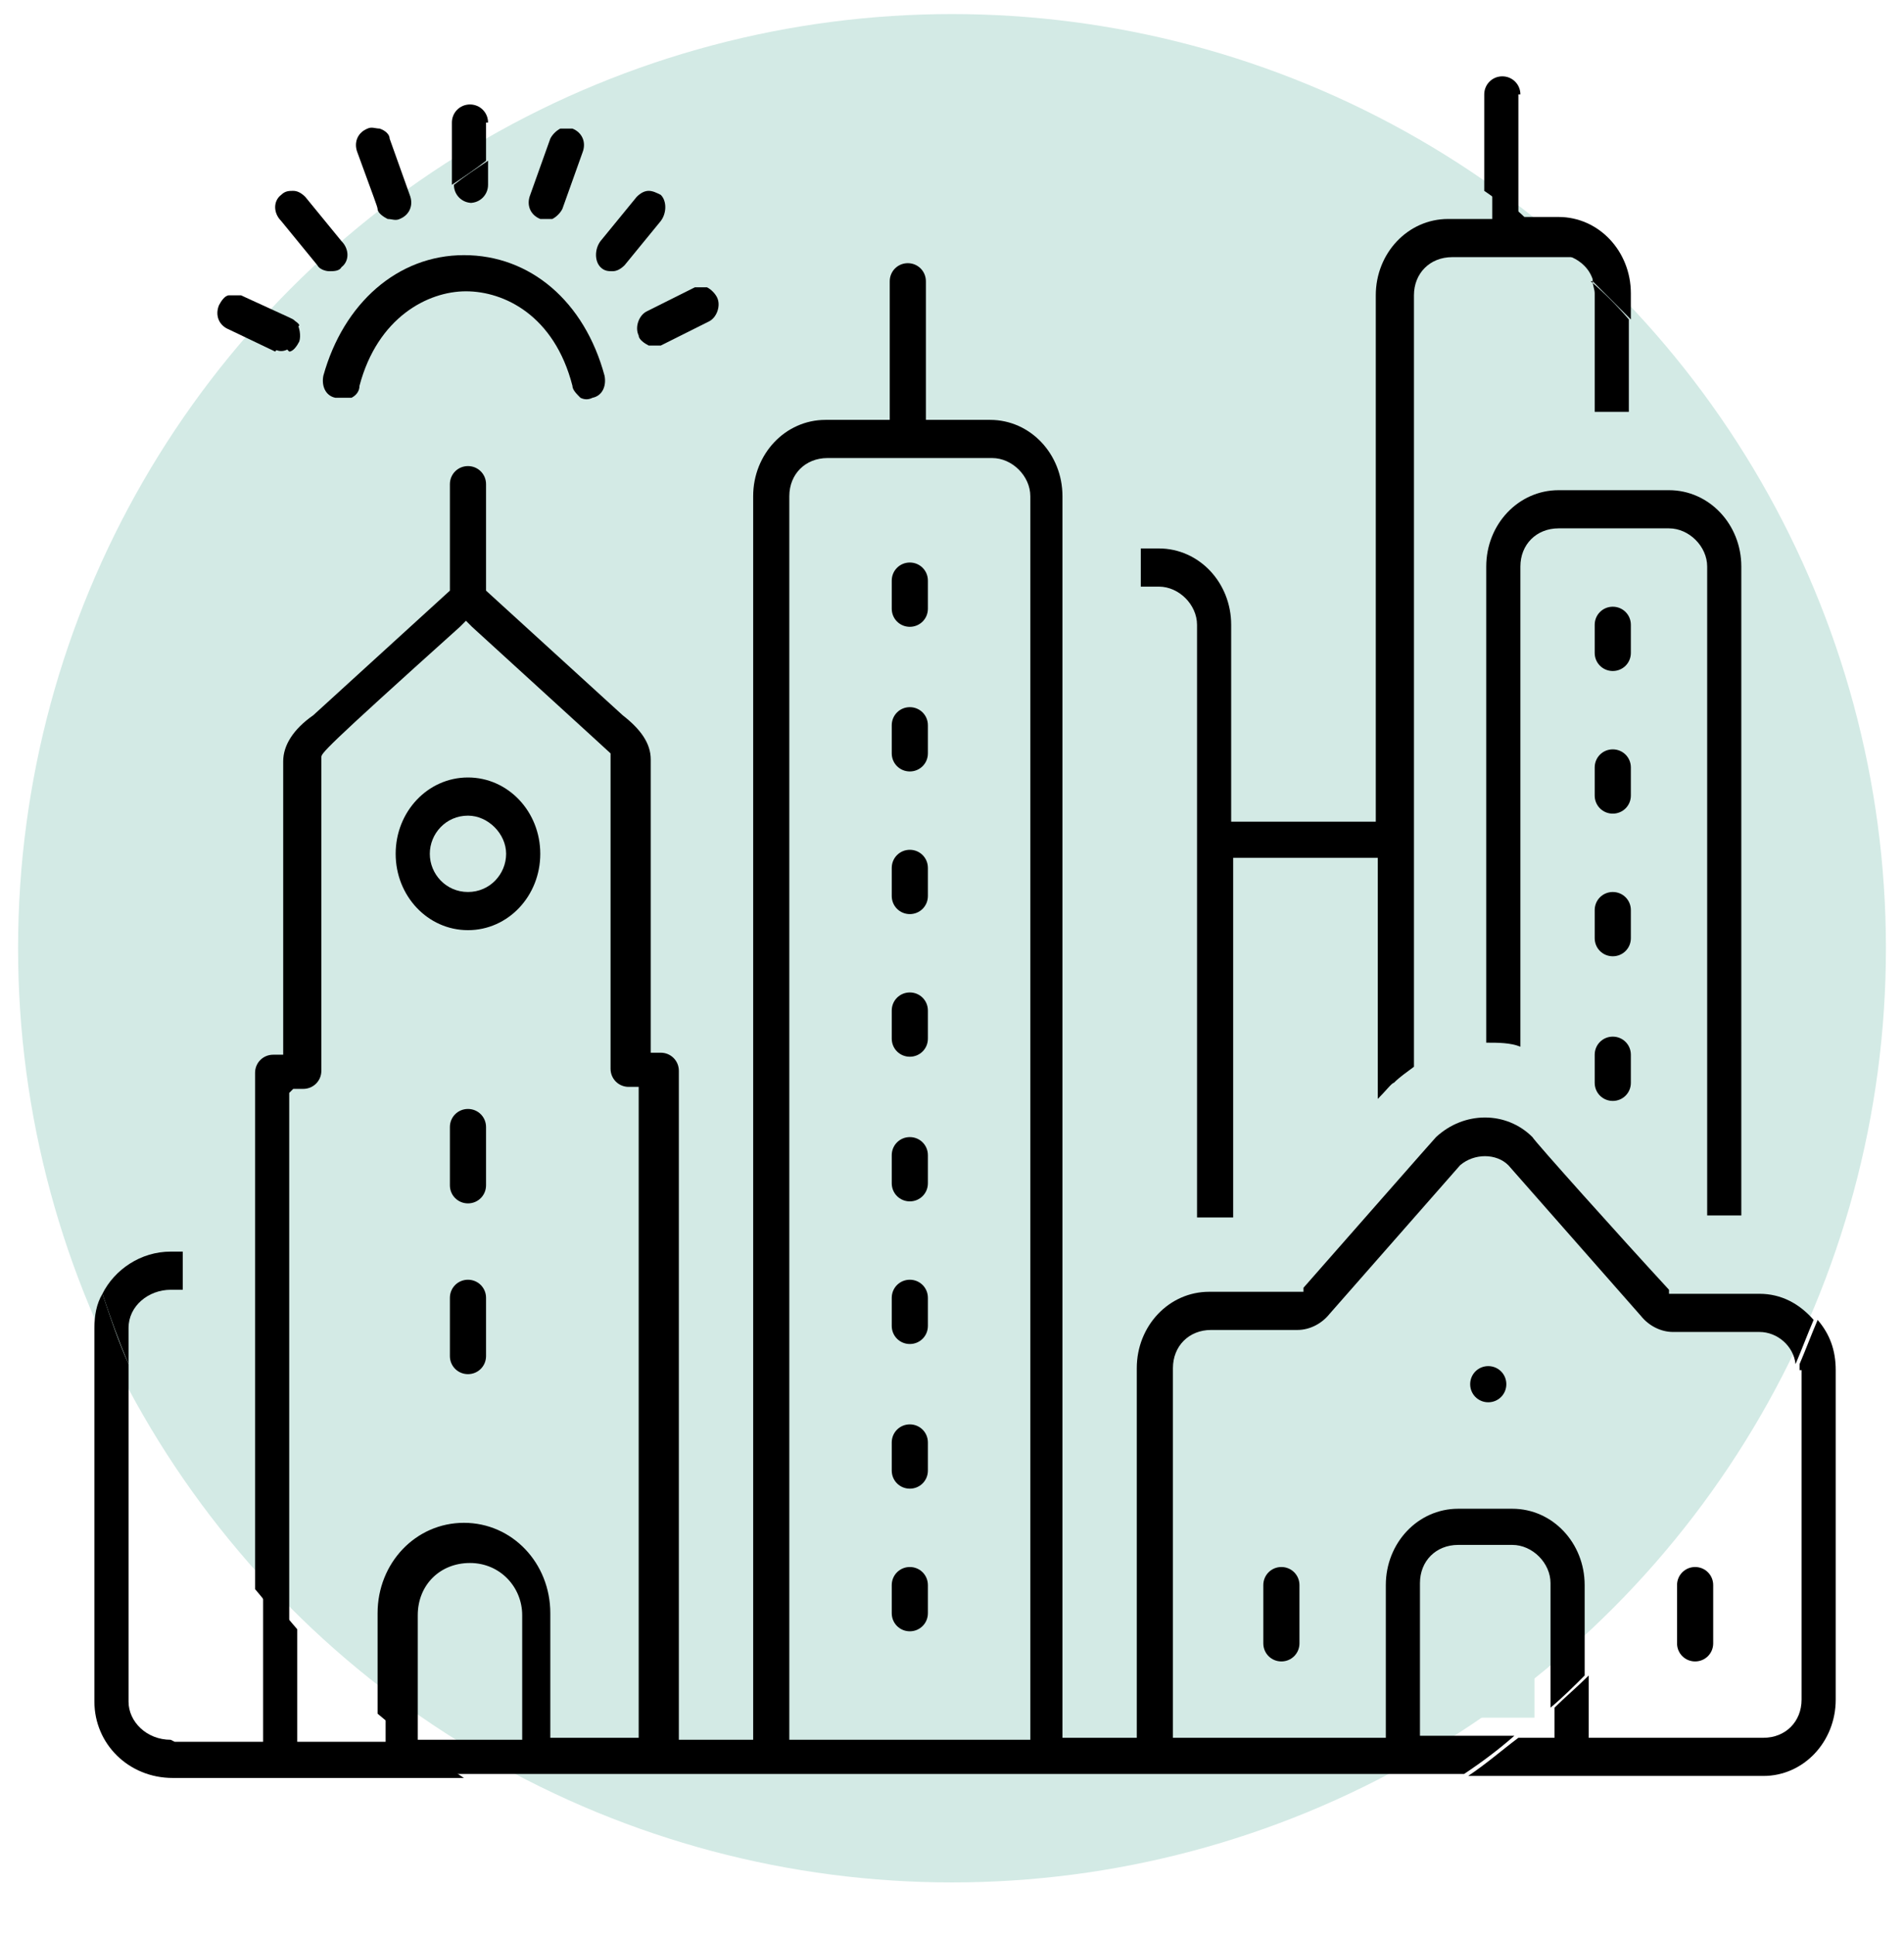 <?xml version="1.0" encoding="UTF-8"?>
<svg xmlns="http://www.w3.org/2000/svg" version="1.1" viewBox="0 0 94.8 96.3">
  <!-- Generator: Adobe Illustrator 29.4.0, SVG Export Plug-In . SVG Version: 2.1.0 Build 152)  -->
  <defs>
    <style>
      .st0 {
        fill: none;
      }

      .st1 {
        fill: #d3eae5;
      }
    </style>
  </defs>
  <g id="Ebene_1">
    <circle class="st1" cx="47.4" cy="47.2" r="46.5"/>
  </g>
  <g id="Ebene_2">
    <g>
      <path class="st0" d="M87.9,85.6c.5,0,.9-.4.9-.9v-14.6c-1.2,2.4-2.5,4.8-4.1,6.9.9.1,1.7.9,1.7,1.9v2.9c0,1.1-.8,1.9-1.9,1.9s-1.9-.9-1.9-1.9v-2c-.8.9-1.6,1.9-2.4,2.7v3.1h7.7Z"/>
      <path class="st0" d="M15.6,82.1v3.5h2.4v-1.1c-.8-.8-1.7-1.6-2.4-2.4Z"/>
      <path class="st0" d="M8.5,85.6h3.4v-8c-1.7-2.3-3.2-4.8-4.5-7.5v14.6c0,.5.5.9,1.1.9Z"/>
      <path class="st1" d="M23.3,43.4c.5,0,.9-.4.9-.9s-.4-.9-.9-.9-.9.4-.9.9.4.9.9.9Z"/>
      <path class="st1" d="M75.5,78h-2.7c-.5,0-.9.4-.9.9v6.6h4.5v-6.6c0-.5-.4-.9-.9-.9Z"/>
      <path d="M80.3,30.2c-.5,0-.9.4-.9.9v1.4c0,.5.4.9.9.9s.9-.4.9-.9v-1.4c0-.5-.4-.9-.9-.9Z"/>
      <path d="M80.3,37.3c-.5,0-.9.4-.9.9v1.4c0,.5.4.9.9.9s.9-.4.9-.9v-1.4c0-.5-.4-.9-.9-.9Z"/>
      <path d="M80.3,44.4c-.5,0-.9.4-.9.9v1.4c0,.5.4.9.9.9s.9-.4.9-.9v-1.4c0-.5-.4-.9-.9-.9Z"/>
      <path d="M80.3,51.6c-.5,0-.9.4-.9.9v1.4c0,.5.4.9.9.9s.9-.4.9-.9v-1.4c0-.5-.4-.9-.9-.9Z"/>
      <path d="M23.3,46.3c2,0,3.6-1.7,3.6-3.8s-1.6-3.8-3.6-3.8-3.6,1.7-3.6,3.8,1.6,3.8,3.6,3.8ZM23.3,40.6c1,0,1.9.9,1.9,1.9s-.8,1.9-1.9,1.9-1.9-.9-1.9-1.9.8-1.9,1.9-1.9Z"/>
      <path d="M23.3,55.2c-.5,0-.9.4-.9.9v2.9c0,.5.4.9.9.9s.9-.4.9-.9v-2.9c0-.5-.4-.9-.9-.9Z"/>
      <path d="M45.3,28c-.5,0-.9.4-.9.9v1.4c0,.5.4.9.9.9s.9-.4.9-.9v-1.4c0-.5-.4-.9-.9-.9Z"/>
      <path d="M45.3,35.2c-.5,0-.9.4-.9.9v1.4c0,.5.4.9.9.9s.9-.4.9-.9v-1.4c0-.5-.4-.9-.9-.9Z"/>
      <path d="M45.3,42.3c-.5,0-.9.4-.9.9v1.4c0,.5.4.9.9.9s.9-.4.9-.9v-1.4c0-.5-.4-.9-.9-.9Z"/>
      <path d="M45.3,49.4c-.5,0-.9.4-.9.9v1.4c0,.5.4.9.9.9s.9-.4.9-.9v-1.4c0-.5-.4-.9-.9-.9Z"/>
      <path d="M45.3,56.6c-.5,0-.9.4-.9.9v1.4c0,.5.4.9.9.9s.9-.4.9-.9v-1.4c0-.5-.4-.9-.9-.9Z"/>
      <path d="M45.3,63.7c-.5,0-.9.4-.9.9v1.4c0,.5.4.9.9.9s.9-.4.9-.9v-1.4c0-.5-.4-.9-.9-.9Z"/>
      <path d="M45.3,70.9c-.5,0-.9.4-.9.9v1.4c0,.5.4.9.9.9s.9-.4.9-.9v-1.4c0-.5-.4-.9-.9-.9Z"/>
      <path d="M45.3,78c-.5,0-.9.4-.9.9v1.4c0,.5.4.9.9.9s.9-.4.9-.9v-1.4c0-.5-.4-.9-.9-.9Z"/>
      <path d="M23.3,63.7c-.5,0-.9.4-.9.9v2.9c0,.5.4.9.9.9s.9-.4.9-.9v-2.9c0-.5-.4-.9-.9-.9Z"/>
      <path d="M75.7,28.2c0-1.1.8-1.9,1.9-1.9h5.5c1,0,1.9.9,1.9,1.9v32.3h0c0,0,1.7,0,1.7,0V28.2c0-2.1-1.6-3.8-3.6-3.8h-5.5c-2,0-3.6,1.7-3.6,3.8v23.7c.6,0,1.2,0,1.7.2v-23.9Z"/>
      <path d="M8.5,86.6c-1.2,0-2.1-.9-2.1-1.9v-16.8c-.5-1.1-.9-2.3-1.3-3.5-.3.5-.4,1.1-.4,1.7v18.6c0,2.1,1.7,3.8,3.9,3.8h14.5c-1.4-.9-2.7-2-3.9-3v1.2h-4.4v-5.6c-.6-.7-1.2-1.4-1.7-2.1v7.7h-4.4Z"/>
      <path d="M89.7,68.2v16.4c0,1.1-.8,1.9-1.9,1.9h-8.7v-3.1c-.6.6-1.2,1.1-1.7,1.6v1.5h-1.8c-.8.6-1.6,1.3-2.5,1.9h14.7c2,0,3.6-1.7,3.6-3.8v-16.4c0-1-.3-1.8-.9-2.5-.3.7-.6,1.5-.9,2.2,0,0,0,.2,0,.3Z"/>
      <path d="M6.4,66.1c0-1.1,1-1.9,2.1-1.9h.6v-1.9h-.6c-1.5,0-2.8.9-3.4,2.1.4,1.2.8,2.3,1.3,3.5v-1.8Z"/>
      <path d="M14.6,54.2h.5c.5,0,.9-.4.9-.9v-15.6h0c0-.2,0-.3,6.9-6.5l.3-.3.3.3c6.8,6.2,6.9,6.3,6.9,6.3h0v15.7c0,.5.4.9.9.9h.5v32.4h-4.4v-6.2c0-2.5-1.9-4.5-4.3-4.5s-4.3,2-4.3,4.5v5c1.3,1.1,2.6,2.1,3.9,3h50.2c.9-.6,1.7-1.2,2.5-1.9h-4.7v-7.6c0-1.1.8-1.9,1.9-1.9h2.7c1,0,1.9.9,1.9,1.9v6.2c.6-.5,1.2-1.1,1.7-1.6v-4.5c0-2.1-1.6-3.8-3.6-3.8h-2.7c-2,0-3.6,1.7-3.6,3.8v7.6h-10.6v-18.4c0-1.1.8-1.9,1.9-1.9h4.3c.6,0,1.2-.3,1.6-.8l6.5-7.4c.7-.6,1.8-.6,2.4,0l6.6,7.5c.4.5,1,.8,1.6.8h4.3c.9,0,1.7.7,1.8,1.6.3-.7.6-1.5.9-2.2-.7-.8-1.6-1.3-2.7-1.3h-4.5v-.2c-2.4-2.6-6.7-7.4-6.8-7.6-1.3-1.3-3.4-1.3-4.8,0-.1.1-4.4,5-6.6,7.5v.2h-4.7c-2,0-3.6,1.7-3.6,3.8v18.4h-3.7V24.7c0-2.1-1.6-3.8-3.6-3.8h-3.2v-6.9c0-.5-.4-.9-.9-.9s-.9.4-.9.9v6.9h-3.2c-2,0-3.6,1.7-3.6,3.8v61.9h-3.7v-33.3c0-.5-.4-.9-.9-.9h-.5v-14.6c0-.8-.5-1.5-1.4-2.2l-6.8-6.2v-5.3c0-.5-.4-.9-.9-.9s-.9.4-.9.9v5.3l-6.8,6.2c-1,.7-1.5,1.5-1.5,2.3v14.6h-.5c-.5,0-.9.4-.9.9v25.7c.6.7,1.1,1.4,1.7,2.1v-26.8ZM25.9,86.6h-5.1v-6.2c0-1.5,1.1-2.6,2.6-2.6s2.6,1.2,2.6,2.6v6.2ZM39.3,24.7c0-1.1.8-1.9,1.9-1.9h8.2c1,0,1.9.9,1.9,1.9v61.9h-12V24.7Z"/>
      <path d="M63.8,78c-.5,0-.9.4-.9.9v2.9c0,.5.4.9.9.9s.9-.4.9-.9v-2.9c0-.5-.4-.9-.9-.9Z"/>
      <path d="M84.4,82.7c.5,0,.9-.4.9-.9v-2.9c0-.5-.4-.9-.9-.9s-.9.4-.9.9v2.9c0,.5.4.9.9.9Z"/>
      <path d="M74.1,68c-.5,0-.9.4-.9.9s.4.9.9.9.9-.4.9-.9-.4-.9-.9-.9Z"/>
      <path d="M24.3,6.1c0-.5-.4-.9-.9-.9s-.9.4-.9.9v3.1s0,0,0,0c.6-.4,1.2-.8,1.7-1.2v-1.9Z"/>
      <path d="M23.4,10.1c.5,0,.9-.4.9-.9v-1.2c-.6.4-1.2.8-1.7,1.2,0,.5.4.9.9.9Z"/>
      <path d="M15.2,9.8c-.2-.2-.4-.3-.6-.3,0,0,0,0,0,0-.2,0-.4,0-.6.2-.4.3-.4.9,0,1.3l1.8,2.2c.1.2.4.3.6.3.2,0,.5,0,.6-.2.4-.3.4-.9,0-1.3l-1.8-2.2Z"/>
      <path d="M29.9,13.3c.2.2.4.2.6.2.2,0,.4-.1.6-.3l1.8-2.2c.3-.4.3-1,0-1.3-.2-.1-.4-.2-.6-.2s0,0,0,0c-.2,0-.4.1-.6.3l-1.8,2.2c-.3.4-.3,1,0,1.3h0Z"/>
      <path d="M19.4,6.9c0-.2-.2-.4-.5-.5-.2,0-.4-.1-.6,0-.5.2-.7.7-.5,1.2.8,2.2,1,2.7,1,2.8h0c0,.2.3.4.5.5.2,0,.4.1.6,0,.5-.2.7-.7.5-1.2l-1-2.8Z"/>
      <path d="M26.4,9.7c-.2.5,0,1,.5,1.2.2,0,.4,0,.6,0,.2-.1.4-.3.5-.5l1-2.8c.2-.5,0-1-.5-1.2,0,0-.2,0-.3,0s-.2,0-.3,0c-.2.1-.4.3-.5.5l-1,2.8Z"/>
      <path d="M32.3,17.2c.2,0,.5,0,.6,0l2.4-1.2c.4-.2.6-.8.4-1.2-.1-.2-.3-.4-.5-.5-.2,0-.4,0-.6,0l-2.4,1.2c-.4.2-.6.8-.4,1.2,0,.2.3.4.5.5Z"/>
      <path d="M14.4,15.8l-2.4-1.1c-.1,0-.2,0-.3,0s-.2,0-.3,0c-.2,0-.4.3-.5.5-.2.5,0,1,.5,1.2h0l2.3,1.1c.4-.5.8-.9,1.2-1.3,0-.1-.2-.2-.3-.3Z"/>
      <path d="M14.4,17.5c.2,0,.4-.3.5-.5.1-.3,0-.7-.1-.9-.4.4-.8.9-1.2,1.3h.1c.2.1.4.1.6,0Z"/>
      <path d="M16.9,19.8c.2,0,.4,0,.6,0,.2-.1.4-.3.4-.6.9-3.4,3.4-4.7,5.3-4.7s4.4,1.2,5.3,4.7c0,.2.2.4.4.6.2.1.4.1.6,0,.5-.1.7-.6.6-1.1-1-3.7-3.7-6-7-6s-6,2.4-7,6c-.1.5.1,1,.6,1.1Z"/>
      <path d="M75.7,4.7c0-.5-.4-.9-.9-.9s-.9.4-.9.9v4.8c.6.4,1.2.9,1.7,1.3v-6.1Z"/>
      <path d="M79.3,14c.6.6,1.3,1.3,1.9,1.9v-1.3c0-2.1-1.6-3.8-3.6-3.8h-1.8c.8.6,1.5,1.3,2.2,1.9.6.2,1.1.6,1.3,1.2Z"/>
      <path d="M72.1,10.9c-2,0-3.6,1.7-3.6,3.8v26.2h-7.2v-9.8c0-2.1-1.6-3.8-3.6-3.8h-.9v1.9h.9c1,0,1.9.9,1.9,1.9v29.5c.3,0,.6,0,.9,0h.9v-17.9h7.2v12c.4-.4.7-.8.8-.8.3-.3.6-.5,1-.8V14.7c0-1.1.8-1.9,1.9-1.9h5.5c.2,0,.3,0,.5,0-.7-.7-1.5-1.3-2.2-1.9h-.1c-.6-.6-1.2-1-1.7-1.4v1.4h-1.9Z"/>
      <path d="M79.3,14c0,.2.1.4.1.6v5.9h1.7v-4.6c-.6-.7-1.2-1.3-1.9-1.9Z"/>
    </g>
  </g>
</svg>